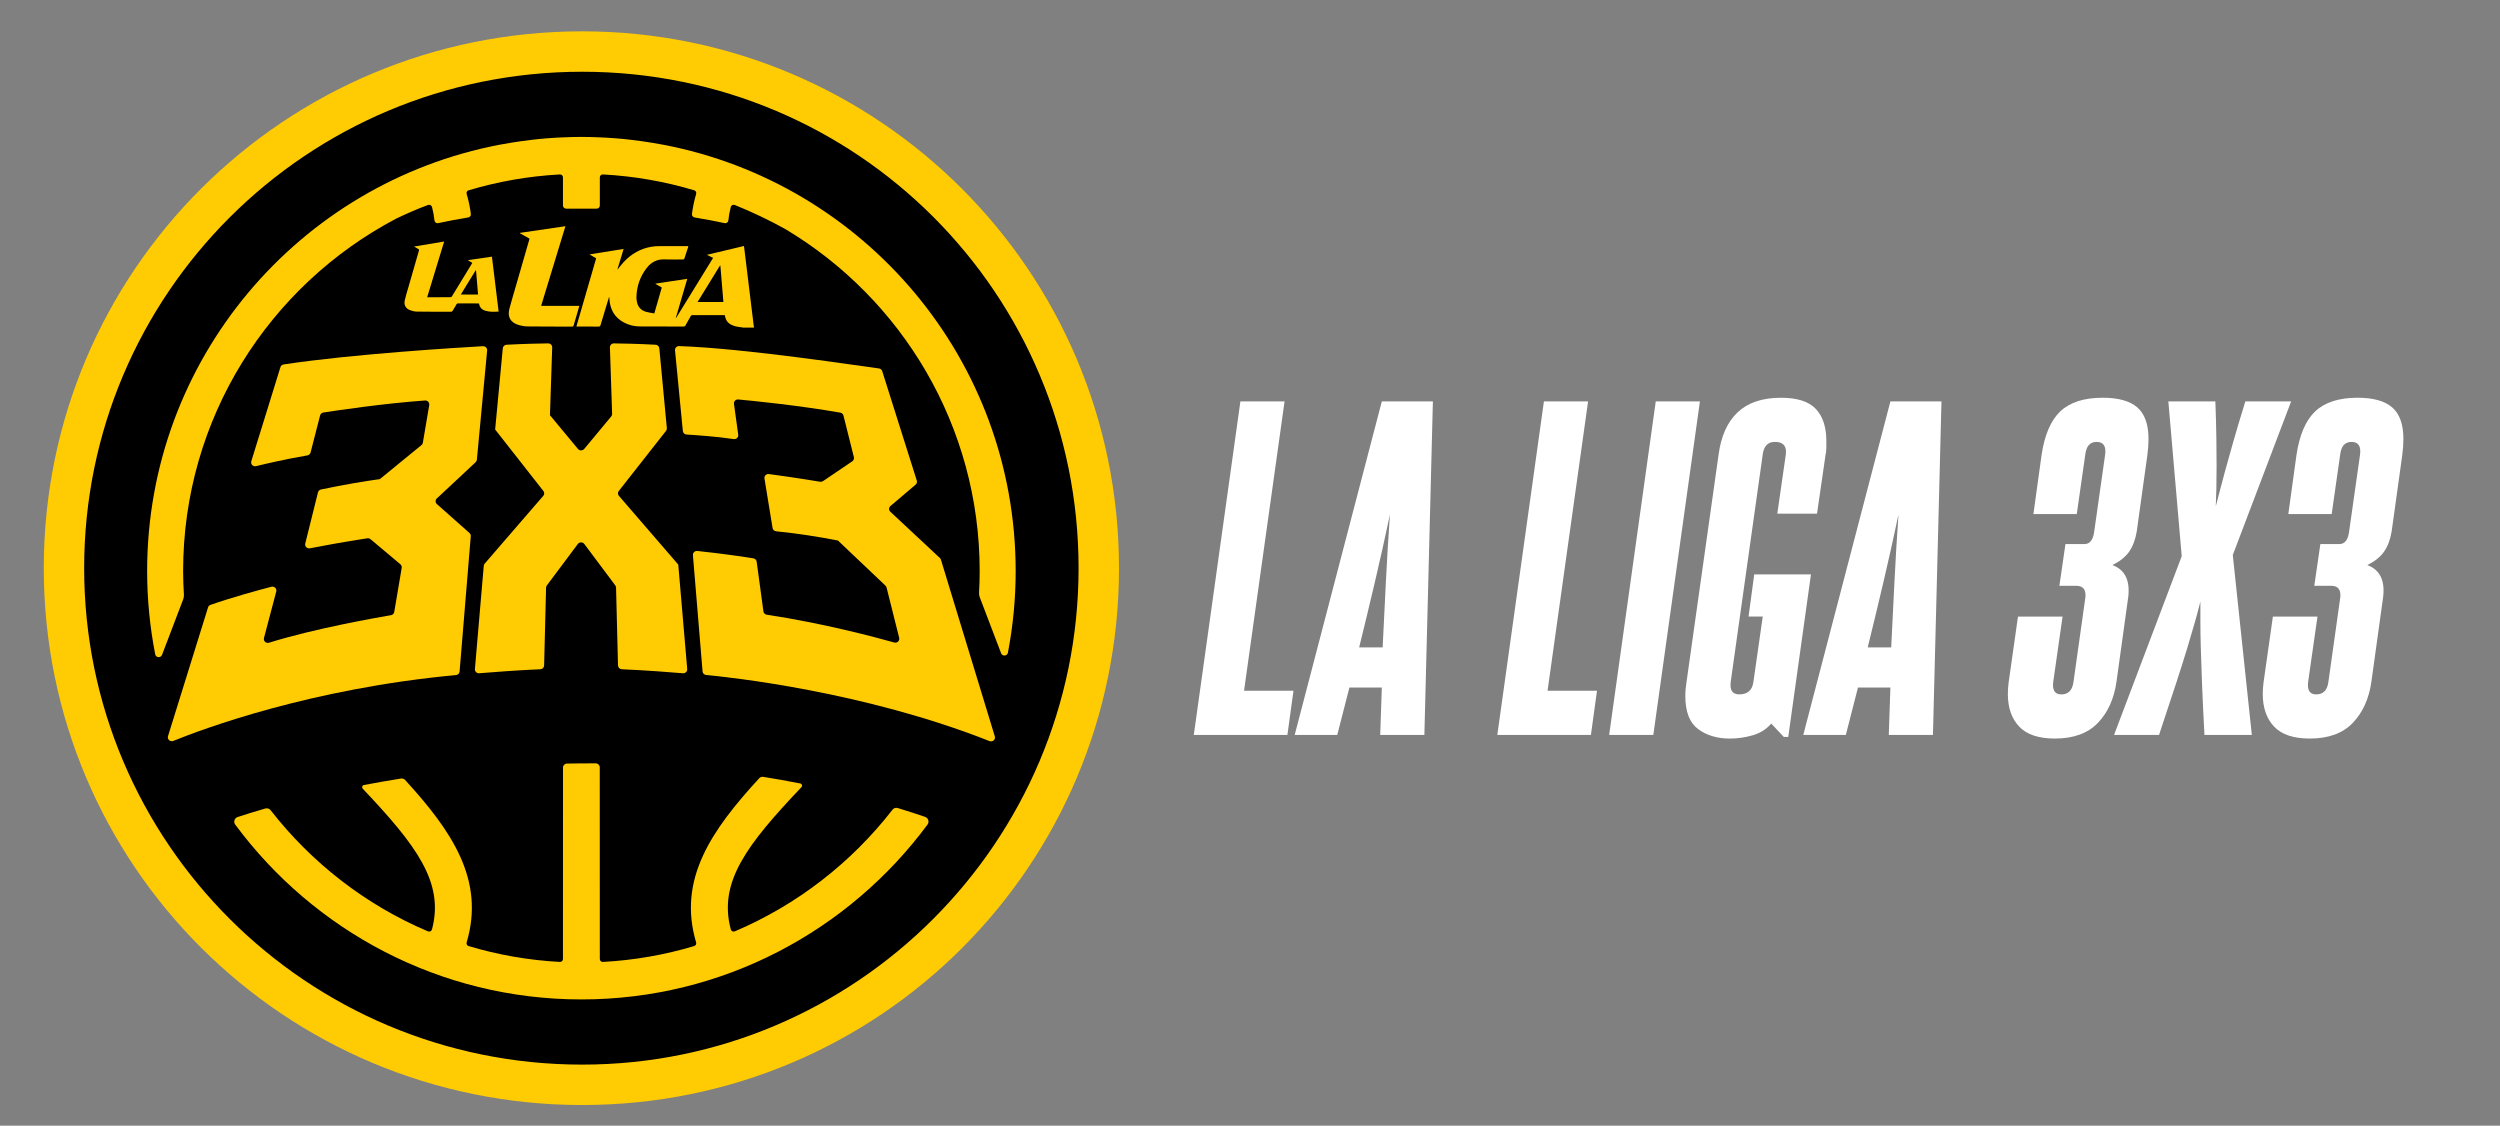 <?xml version="1.0" encoding="UTF-8"?>
<svg id="Layer_1" xmlns="http://www.w3.org/2000/svg" version="1.1" viewBox="0 0 1332.55 600">
  <rect x="0" y="0" width="1332.55" height="600" fill="#808080" stroke="none"/>
  <!-- Generator: Adobe Illustrator 29.7.1, SVG Export Plug-In . SVG Version: 2.1.1 Build 8)  -->
  <defs>
    <style>
      .st0 {
        fill: #ffcb03;
      }

      .st1 {
        fill: #fff;
      }
    </style>
  </defs>
  <circle cx="309.89" cy="302.85" r="267.85"/>
  <g>
    <path class="st0" d="M310.3,16.7C151.86,16.7,23.33,144.41,23.33,302.84s128.52,286.16,286.97,286.16,286.15-127.72,286.15-286.16S467.92,16.7,310.3,16.7ZM310.3,567.46c-146.81,0-265.44-118.62-265.44-264.62S163.5,38.24,310.3,38.24s264.6,118.62,264.6,264.6-118.62,264.62-264.6,264.62Z"/>
    <g>
      <path class="st0" d="M353.5,77.15c-.64-.12-1.29-.23-1.94-.35-3.15-.57-6.31-1.09-9.5-1.54-2.03-.29-4.07-.55-6.12-.78-1.13-.13-2.26-.27-3.4-.38-3.18-.31-6.39-.55-9.61-.73-.84-.05-1.69-.08-2.54-.12-3.48-.16-6.97-.27-10.49-.27h0c-3.51,0-7,.11-10.48.27-.85.04-1.71.08-2.56.12-3.21.18-6.4.42-9.58.73-1.16.11-2.32.26-3.47.39-2.02.23-4.02.48-6.02.77-3.37.47-6.72,1.02-10.05,1.63-.47.09-.94.16-1.41.25-107,20.39-187.9,114.38-187.9,227.31,0,15.17,1.51,29.98,4.3,44.33.36,1.85,2.95,2.05,3.63.29l11.3-29.63c.29-.77.42-1.58.37-2.4-.25-4.17-.42-8.35-.42-12.58,0-81.53,45.98-152.28,113.41-187.85,5.58-2.7,11.28-5.18,17.12-7.35.89-.33,1.9.19,2.14,1.1.64,2.4,1.05,4.76,1.29,7.08.1,1.01,1.01,1.72,2,1.5,4.84-1.04,10.16-2.07,15.97-3.02.9-.15,1.56-.97,1.44-1.87-.44-3.48-1.16-7.03-2.25-10.68-.24-.81.2-1.68,1.01-1.92,15.56-4.66,31.87-7.56,48.7-8.47.88-.05,1.63.66,1.63,1.55v15c0,.94.77,1.7,1.71,1.69,4.05-.04,12.19-.04,16.24,0,.94.01,1.7-.75,1.7-1.69v-15c0-.88.75-1.6,1.64-1.55,16.83.91,33.14,3.81,48.7,8.47.81.24,1.25,1.11,1.01,1.92-1.08,3.65-1.8,7.2-2.24,10.68-.11.9.55,1.73,1.44,1.87,5.8.95,11.13,1.98,15.96,3.02.99.21,1.9-.49,2-1.5.24-2.33.65-4.7,1.3-7.12.24-.91,1.28-1.41,2.16-1.05,9.5,3.88,18.47,8.14,26.93,12.85,62.02,37.06,103.57,104.84,103.57,182.34,0,3.86-.13,7.69-.34,11.49-.04.8.08,1.6.36,2.35l11.4,29.9c.67,1.77,3.27,1.57,3.63-.29,2.69-14.08,4.13-28.59,4.13-43.45,0-112.92-80.88-206.9-187.86-227.31Z"/>
      <g>
        <path class="st0" d="M396.01,174.58c-1.25-.19-2.51-.31-3.74-.59-.88-.2-1.76-.54-2.57-.95-2-1.03-3.05-2.76-3.32-5.03-.28-.01-.52-.04-.76-.04-5.47,0-10.94,0-16.41-.01-.53,0-.85.14-1.11.63-.9,1.66-1.86,3.28-2.77,4.93-.2.37-.43.53-.87.53-7.88-.02-15.76.01-23.64-.06-2.85-.03-5.61-.72-8.16-2.05-5.02-2.62-7.44-6.88-7.83-12.42-.03-.44,0-.88-.16-1.34-.28.91-.56,1.82-.84,2.73-1.25,4.13-2.51,8.25-3.74,12.39-.17.56-.4.78-1.03.77-3.65-.04-7.31-.02-10.96-.02h-.88c3.53-12.18,7.04-24.26,10.55-36.38-1.13-.65-2.25-1.29-3.55-2.05,6.17-1,12.11-1.96,18.18-2.94-1.14,3.77-2.26,7.45-3.39,11.18,1.13-1.39,2.14-2.78,3.29-4.03,4.06-4.4,8.98-7.32,14.94-8.31,1.29-.21,2.62-.31,3.93-.32,5.05-.04,10.09-.02,15.14-.01.17,0,.34.02.58.03-.05.24-.08.45-.15.66-.64,1.93-1.29,3.85-1.91,5.79-.15.48-.38.64-.9.64-3.26-.03-6.52.09-9.77-.04-3.99-.17-7.05,1.49-9.41,4.51-3.59,4.58-5.39,9.84-5.53,15.65-.02.81.11,1.64.26,2.44.53,2.74,2.17,4.55,4.83,5.32,1.42.41,2.9.59,4.44.88,1.36-4.71,2.68-9.27,3.99-13.82-1.16-.66-2.27-1.3-3.38-1.93.01-.05.03-.1.04-.15,5.6-.85,11.2-1.69,16.92-2.55-2.05,7-4.08,13.93-6.11,20.86.04.02.09.04.13.06,6.57-10.68,13.15-21.35,19.76-32.09-1.07-.52-2.08-1.02-3.32-1.62,6.71-1.6,13.2-3.14,19.77-4.71.19,1.48.37,2.85.53,4.23.78,6.41,1.56,12.82,2.34,19.23.76,6.26,1.53,12.52,2.29,18.78.02.17.08.33.12.49v.75h-5.82ZM383.96,141.55c-.06-.02-.11-.04-.17-.05-3.98,6.47-7.95,12.94-11.97,19.47h13.76c-.54-6.52-1.08-12.97-1.61-19.42Z"/>
        <path class="st0" d="M282.25,127.21c-1.75-.99-3.43-1.93-5.11-2.88,0-.07.02-.14.03-.21,8.02-1.17,16.04-2.35,24.22-3.55-4.34,14.22-8.63,28.29-12.96,42.46h20.36c-.54,1.86-1.04,3.61-1.55,5.37-.49,1.67-.99,3.33-1.47,5-.13.45-.29.69-.85.69-7.91-.04-15.81,0-23.72-.1-1.64-.02-3.32-.33-4.9-.81-4.22-1.28-5.92-4.32-4.8-8.58,1.07-4.08,2.32-8.11,3.48-12.16,2.36-8.17,4.71-16.34,7.07-24.51.07-.24.13-.47.19-.71Z"/>
        <path class="st0" d="M265.77,166.07c-2.45.15-4.81.26-7.1-.45-1.86-.58-3.06-1.79-3.32-3.84-.25-.02-.46-.04-.68-.04-3.46-.01-6.91,0-10.37-.04-.52,0-.8.16-1.05.61-.64,1.15-1.3,2.29-2.01,3.4-.14.23-.49.46-.74.46-6.14,0-12.28,0-18.42-.09-1.16-.02-2.37-.33-3.47-.74-2.33-.87-3.39-2.69-2.89-5.14.45-2.18,1.15-4.31,1.77-6.45,1.93-6.72,3.86-13.44,5.81-20.16.13-.45.02-.67-.38-.88-.7-.36-1.37-.78-2.24-1.29,5.45-.91,10.68-1.78,16.07-2.68-3.04,9.97-6.04,19.79-9.06,29.7.89,0,1.68,0,2.47,0,3.28,0,6.56,0,9.85-.02.29,0,.7-.16.84-.38,3.61-5.88,7.19-11.78,10.77-17.68.04-.06.06-.13.12-.26-.73-.43-1.46-.87-2.19-1.3,0-.06.02-.12.03-.17,4.17-.6,8.33-1.2,12.63-1.82,1.2,9.82,2.38,19.51,3.57,29.26ZM253.74,144.12l-.19-.05c-2.63,4.28-5.27,8.57-7.94,12.93h9.2c-.36-4.33-.71-8.61-1.07-12.88Z"/>
      </g>
      <g>
        <path class="st0" d="M257.4,184.53c-12.51.71-69.69,4.16-106.22,9.72-.81.12-1.47.69-1.7,1.45l-15.53,50.15c-.48,1.54.95,3.01,2.57,2.61,5.11-1.27,15.12-3.61,27.31-5.72.83-.14,1.5-.75,1.71-1.54l5.08-19.77c.21-.81.88-1.41,1.72-1.54,6.22-.97,32.28-4.89,54.2-6.41,1.38-.1,2.47,1.09,2.25,2.41l-3.4,20.1c-.08.5-.35.95-.75,1.26l-22.17,18.13c-8.3,1.14-18.81,2.88-31.34,5.52-.8.17-1.45.77-1.64,1.55l-6.79,27.29c-.37,1.47.96,2.82,2.49,2.52,5.76-1.12,18.26-3.49,30.58-5.33.62-.09,1.25.08,1.73.48l15.91,13.36c.56.47.83,1.19.71,1.9l-3.98,23.53c-.15.87-.83,1.55-1.72,1.7-7.41,1.26-41.1,7.19-65.01,14.68-1.6.5-3.13-.91-2.71-2.49l6.55-24.81c.41-1.54-1.05-2.93-2.63-2.51-6.47,1.69-20.62,5.52-32.4,9.63-.64.22-1.12.72-1.32,1.35l-21.35,68.65c-.52,1.68,1.19,3.19,2.86,2.51,15.57-6.32,73.23-27.91,150.63-35.08,1.03-.1,1.85-.89,1.93-1.89l5.96-72.15c.05-.64-.2-1.26-.69-1.69l-17.36-15.4c-.91-.81-.93-2.19-.04-3.02l20.69-19.31c.37-.35.6-.81.65-1.3l5.48-58.27c.12-1.26-.94-2.33-2.24-2.26Z"/>
        <path class="st0" d="M500.96,297.41l-26.39-24.65c-.9-.84-.87-2.25.07-3.05l13.4-11.38c.63-.53.88-1.37.64-2.14l-18.43-58.33c-.24-.79-.92-1.36-1.77-1.47-9.86-1.22-70.56-10.68-106.49-11.92-1.29-.04-2.31,1.02-2.19,2.27l4.17,43.01c.1,1.02.93,1.81,1.99,1.87,4.46.27,16.22,1.06,25.09,2.42,1.41.22,2.63-.94,2.44-2.32l-2.27-16.45c-.18-1.32.94-2.47,2.31-2.34,7.98.74,32.44,3.18,54.37,7.03.83.15,1.49.76,1.69,1.56l5.55,22.17c.21.83-.13,1.7-.85,2.19l-15.59,10.56c-.46.31-1.04.43-1.59.34-12.31-2.04-22.52-3.46-27.25-4.09-1.42-.19-2.61,1.01-2.38,2.38l4.32,26.39c.15.93.93,1.63,1.9,1.73,11.94,1.19,23.32,3.05,32.94,4.92l25.3,24.02c.3.28.52.63.62,1.02l6.72,26.83c.39,1.55-1.08,2.93-2.66,2.48-9.73-2.73-38.18-10.36-67.91-14.79-.94-.14-1.67-.86-1.79-1.77l-3.6-26.52c-.12-.9-.82-1.62-1.75-1.77-4.04-.65-15.61-2.43-29.87-3.93-1.33-.14-2.47.93-2.36,2.23l5.14,61.98c.08,1,.89,1.8,1.92,1.9,12.1,1.13,83.94,8.7,151,35.22,1.66.66,3.37-.82,2.86-2.49l-28.73-94.21c-.1-.34-.3-.66-.57-.9Z"/>
        <path class="st0" d="M328.37,313.19l1.04,41.52c.03,1.09.92,1.97,2.04,2.02,12.08.49,26.76,1.65,32.55,2.13,1.32.11,2.41-.96,2.3-2.24l-4.77-55.65h.02s-31.71-36.73-31.71-36.73c-.58-.72-.6-1.71-.07-2.46l25.29-32.19c.29-.4.42-.89.38-1.37l-4.01-42.59c-.1-1.02-.95-1.82-2.01-1.88-9.22-.5-18.13-.67-22.16-.72-1.22-.02-2.2.96-2.16,2.14l1.17,35.42c.02.48-.14.96-.45,1.34l-14.41,17.34c-.86,1.06-2.52,1.06-3.37,0l-14.88-17.93h-.02s1.19-36.17,1.19-36.17c.04-1.18-.94-2.15-2.16-2.14-4.03.05-12.94.22-22.16.72-1.06.06-1.91.86-2.01,1.88l-4.08,43.34h.04s-.01,0-.01,0l25.74,32.81c.54.75.51,1.74-.07,2.46l-31.31,36.23c-.26.32-.41.7-.45,1.1l-4.72,55.05c-.11,1.28.99,2.35,2.3,2.24,5.78-.48,20.46-1.65,32.55-2.13,1.13-.05,2.02-.93,2.04-2.02l1.04-41.49c.01-.41.14-.8.38-1.13l16.52-22.1c.85-1.18,2.66-1.18,3.51,0l16.5,22.06c.24.33.37.73.38,1.13Z"/>
      </g>
      <path class="st0" d="M475.73,431.58c-21.9,28.2-50.78,50.71-84.07,64.85-.86.37-1.89-.13-2.13-1.03-6.75-25.27,8.62-45.22,37.66-75.83.63-.66.29-1.78-.61-1.96-6.63-1.31-13.22-2.48-19.76-3.53-.8-.13-1.61.16-2.16.76-25.35,27.57-43.62,53.85-33.61,87.5.24.81-.2,1.68-1.01,1.92-15.56,4.66-31.87,7.56-48.7,8.47-.88.05-1.63-.66-1.63-1.55l-.03-102.18c0-1.16-.96-2.12-2.12-2.12-5.2-.02-10.34.02-15.41.12-1.15.02-2.06.97-2.06,2.12l-.03,102.06c0,.88-.75,1.6-1.63,1.55-16.83-.91-33.14-3.81-48.7-8.47-.81-.24-1.25-1.11-1.01-1.92,9.9-33.29-7.88-59.36-32.8-86.61-.55-.6-1.38-.89-2.19-.76-6.91,1.1-13.51,2.27-19.79,3.47-.9.17-1.22,1.29-.59,1.95,28.53,30.15,43.58,49.98,36.89,75.02-.24.9-1.27,1.4-2.13,1.03-33.19-14.09-62-36.51-83.87-64.59-.66-.85-1.79-1.21-2.83-.91-6.16,1.78-11.12,3.35-14.76,4.55-1.68.56-2.34,2.61-1.28,4.03,41.86,56.49,108.96,93.19,184.5,93.19s142.67-36.72,184.52-93.22c1.06-1.43.39-3.51-1.29-4.08-4.88-1.66-9.74-3.23-14.6-4.72-1.03-.32-2.14.05-2.8.9Z"/>
    </g>
  </g>
  <g>
    <path class="st1" d="M636.32,391.73l24.84-177.77h23.54l-21.6,154.23h26.35l-3.24,23.54h-49.9Z"/>
    <path class="st1" d="M735.68,391.73l.86-25.27h-17.28l-6.48,25.27h-22.68l46.44-177.77h27.22l-4.54,177.77h-23.54ZM736.98,345.08c.57-11.66,1.15-23.33,1.73-34.99.57-11.66,1.3-23.62,2.16-35.86-2.59,12.24-5.26,24.19-7.99,35.86-2.74,11.66-5.54,23.33-8.42,34.99h12.53Z"/>
    <path class="st1" d="M798.1,391.73l24.84-177.77h23.54l-21.6,154.23h26.35l-3.24,23.54h-49.9Z"/>
    <path class="st1" d="M857.71,391.73l24.84-177.77h23.54l-24.84,177.77h-23.54Z"/>
    <path class="st1" d="M950.81,392.81l-6.7-7.13c-2.59,3.02-5.91,5.11-9.94,6.26-4.03,1.15-8.07,1.73-12.1,1.73-6.77,0-12.42-1.69-16.96-5.08-4.54-3.38-6.8-9.25-6.8-17.6,0-2.45.22-4.97.65-7.56l17.06-120.96c1.3-9.94,4.68-17.5,10.15-22.68,5.47-5.18,13.18-7.78,23.11-7.78,8.64,0,14.83,1.98,18.58,5.94,3.74,3.96,5.62,9.69,5.62,17.17v3.56c0,1.23-.14,2.48-.43,3.78l-4.54,31.32h-21.17l4.54-31.54c.57-4.46-1.37-6.7-5.83-6.7-3.75,0-5.91,2.23-6.48,6.7l-17.06,121.18c-.58,4.47.93,6.7,4.54,6.7,4.46,0,6.98-2.23,7.56-6.7l4.97-34.78h-7.56l3.02-22.46h30.24l-12.1,86.62h-2.38Z"/>
    <path class="st1" d="M1006.76,391.73l.86-25.27h-17.28l-6.48,25.27h-22.68l46.44-177.77h27.22l-4.54,177.77h-23.54ZM1008.05,345.08c.57-11.66,1.15-23.33,1.73-34.99.57-11.66,1.3-23.62,2.16-35.86-2.59,12.24-5.26,24.19-7.99,35.86-2.74,11.66-5.54,23.33-8.42,34.99h12.53Z"/>
    <path class="st1" d="M1111.51,318.94c.57-4.46-1.01-6.7-4.75-6.7h-9.07l3.24-22.25h10.15c2.88,0,4.61-2.23,5.18-6.7l5.83-41.04c.57-4.46-.94-6.7-4.54-6.7s-5.47,2.23-6.05,6.7l-4.54,31.75h-23.11l4.32-31.32c1.58-10.8,4.93-18.61,10.04-23.44,5.11-4.82,12.64-7.24,22.57-7.24,8.35,0,14.51,1.73,18.47,5.18,3.96,3.46,5.94,9.07,5.94,16.85,0,2.74-.22,5.69-.65,8.86l-5.62,40.39c-.72,4.32-2.05,7.88-4,10.69-1.94,2.81-4.93,5.22-8.96,7.24,7.05,2.59,9.79,8.79,8.21,18.58l-6.05,43.63c-1.3,9.07-4.61,16.38-9.94,21.92-5.33,5.54-12.96,8.32-22.9,8.32-8.64,0-14.98-2.12-19.01-6.37-4.03-4.25-6.05-10.04-6.05-17.39,0-1.01.03-2.01.11-3.02.07-1.01.18-2.08.32-3.24l4.97-34.99h23.76l-4.97,34.78c-.58,4.47.86,6.7,4.32,6.7,3.74,0,5.9-2.23,6.48-6.7l6.26-44.5Z"/>
    <path class="st1" d="M1175.02,391.73c-.58-10.8-1.01-19.91-1.3-27.32-.29-7.42-.51-13.79-.65-19.12-.15-5.33-.22-9.9-.22-13.72v-10.91c-.86,3.46-1.84,7.09-2.92,10.91-1.08,3.82-2.41,8.35-4,13.61-1.59,5.26-3.6,11.63-6.05,19.12-2.45,7.49-5.47,16.63-9.07,27.43h-23.98l36.07-95.26-7.13-82.51h25.06c.29,7.78.47,14.4.54,19.87.07,5.47.11,10.3.11,14.47,0,4.75-.04,8.79-.11,12.1-.07,3.31-.18,6.48-.32,9.5.72-2.73,1.47-5.65,2.27-8.75.79-3.09,1.76-6.73,2.92-10.91,1.15-4.17,2.55-9.18,4.21-15.01,1.65-5.83,3.78-12.92,6.37-21.28h24.41l-31.11,81.87,10.15,95.91h-25.27Z"/>
    <path class="st1" d="M1247.38,318.94c.57-4.46-1.01-6.7-4.75-6.7h-9.07l3.24-22.25h10.15c2.88,0,4.61-2.23,5.18-6.7l5.83-41.04c.57-4.46-.94-6.7-4.54-6.7s-5.47,2.23-6.05,6.7l-4.54,31.75h-23.11l4.32-31.32c1.58-10.8,4.93-18.61,10.04-23.44,5.11-4.82,12.64-7.24,22.57-7.24,8.35,0,14.51,1.73,18.47,5.18,3.96,3.46,5.94,9.07,5.94,16.85,0,2.74-.22,5.69-.65,8.86l-5.62,40.39c-.72,4.32-2.05,7.88-4,10.69-1.94,2.81-4.93,5.22-8.96,7.24,7.05,2.59,9.79,8.79,8.21,18.58l-6.05,43.63c-1.3,9.07-4.61,16.38-9.94,21.92-5.33,5.54-12.96,8.32-22.9,8.32-8.64,0-14.98-2.12-19.01-6.37-4.03-4.25-6.05-10.04-6.05-17.39,0-1.01.03-2.01.11-3.02.07-1.01.18-2.08.32-3.24l4.97-34.99h23.76l-4.97,34.78c-.58,4.47.86,6.7,4.32,6.7,3.74,0,5.9-2.23,6.48-6.7l6.26-44.5Z"/>
  </g>
</svg>